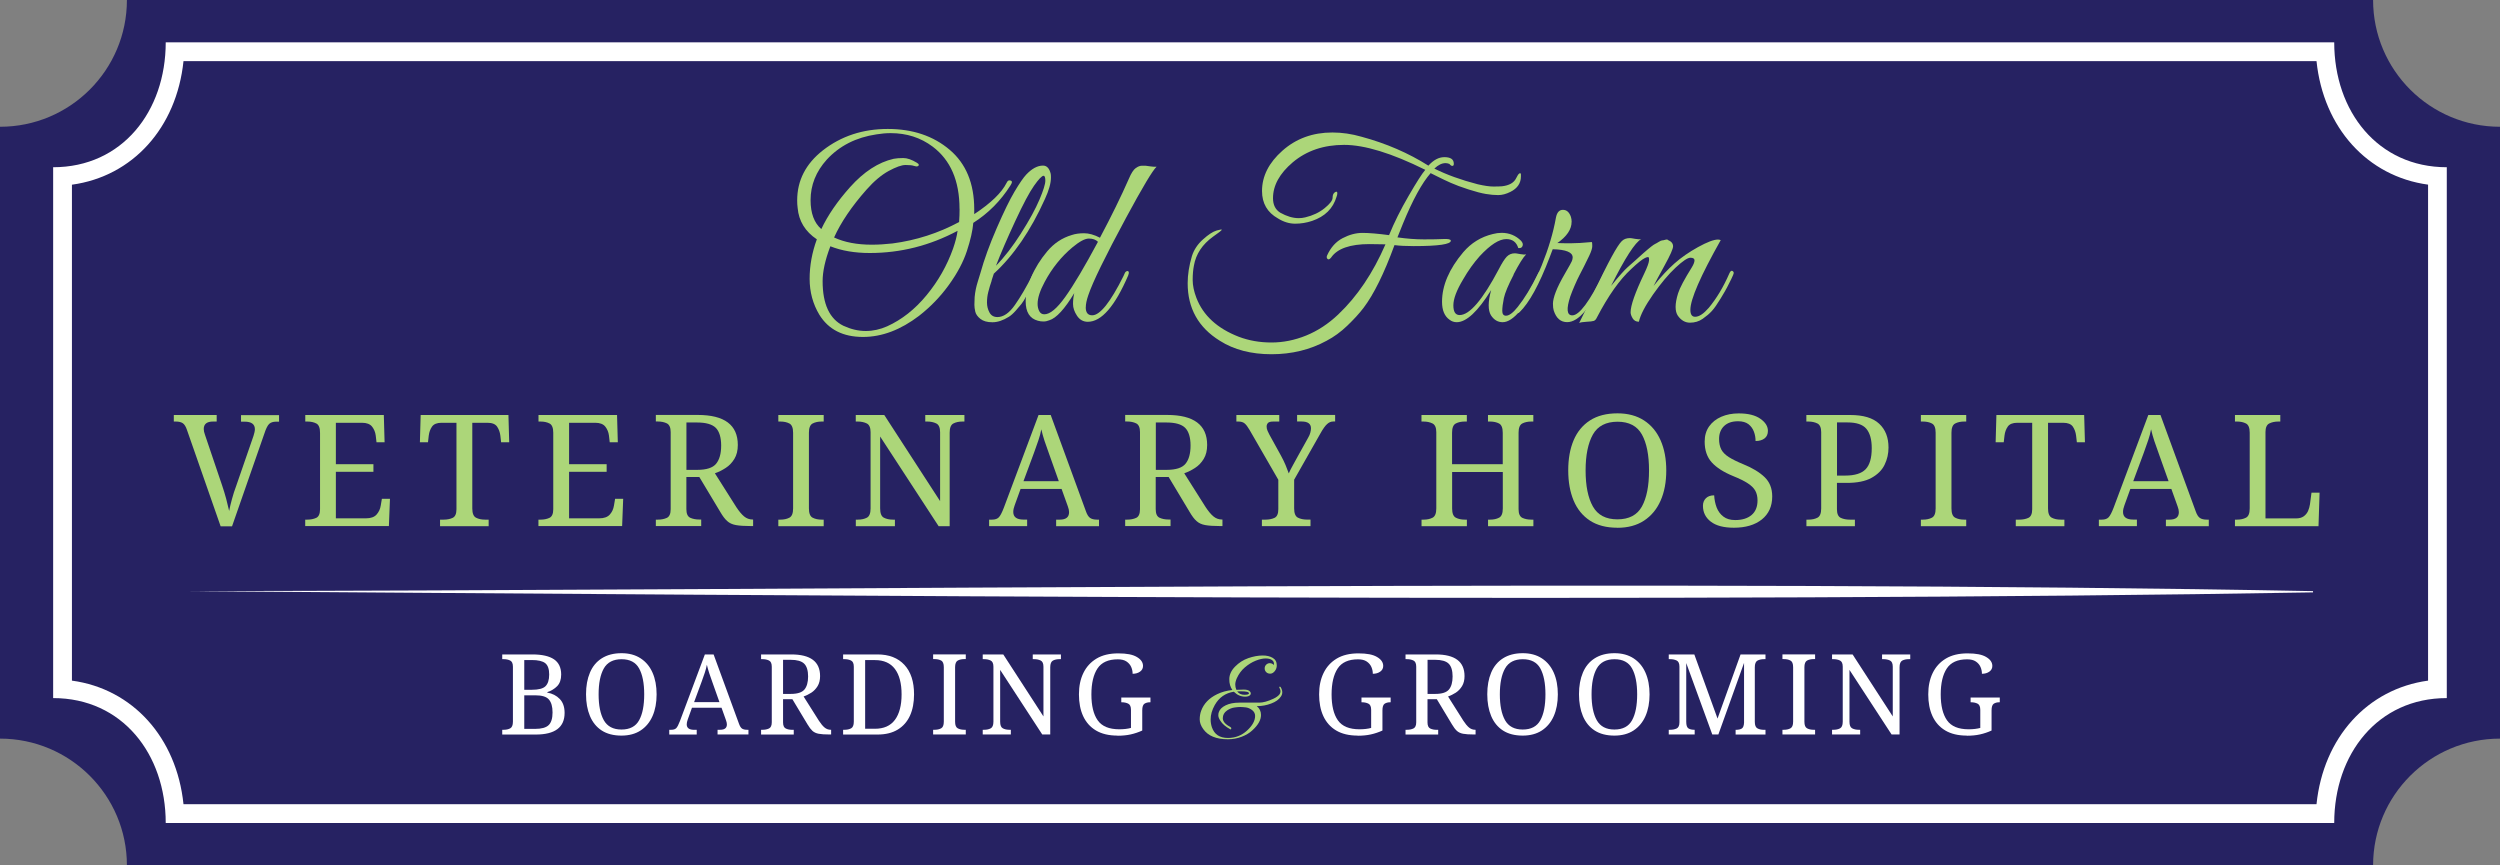 <svg width="208" height="72" viewBox="0 0 208 72" fill="none" xmlns="http://www.w3.org/2000/svg">
<rect x="0" y="0" width="208" height="72" fill="#808080" stroke="none"/>
<g clip-path="url(#clip0_4248_1185)">
<path d="M197.441 72H10.559C10.559 66.174 5.833 61.453 0 61.453V10.547C5.833 10.547 10.559 5.826 10.559 0H197.441C197.441 5.826 202.167 10.547 208 10.547V61.453C202.167 61.453 197.441 66.174 197.441 72Z" fill="#262262"/>
<path d="M76.471 26.272C74.933 27.445 73.381 28.034 71.803 28.034C70.142 28.034 68.934 27.421 68.172 26.189C67.632 25.291 67.361 24.294 67.361 23.195C67.361 22.096 67.563 21.001 67.961 19.912C66.993 19.264 66.457 18.39 66.364 17.301C66.334 17.095 66.325 16.888 66.325 16.677C66.325 15.018 67.037 13.629 68.462 12.51C69.985 11.323 71.784 10.729 73.857 10.729C75.931 10.729 77.651 11.308 79.012 12.461C80.373 13.615 81.056 15.264 81.056 17.404V17.816C82.441 16.903 83.341 16.034 83.753 15.205C83.822 15.053 83.911 14.989 84.024 15.009C84.132 15.028 84.191 15.072 84.191 15.141C84.191 15.21 84.151 15.308 84.068 15.431C83.252 16.717 82.22 17.752 80.977 18.542C80.923 19.19 80.746 19.971 80.446 20.883C80.147 21.796 79.645 22.739 78.943 23.71C78.235 24.687 77.415 25.536 76.471 26.272ZM79.832 17.379C79.832 15.043 79.085 13.315 77.592 12.196C76.594 11.45 75.434 11.077 74.103 11.077C73.715 11.077 73.322 11.112 72.919 11.18C71.228 11.431 69.853 12.128 68.791 13.276C67.892 14.272 67.44 15.396 67.44 16.653C67.44 17.742 67.74 18.547 68.334 19.058C68.875 17.909 69.671 16.751 70.722 15.573C71.872 14.287 73.081 13.502 74.353 13.212C74.56 13.173 74.825 13.149 75.154 13.149C75.484 13.149 75.857 13.281 76.285 13.541C76.383 13.595 76.432 13.654 76.442 13.708C76.447 13.762 76.417 13.806 76.348 13.831C76.28 13.86 76.177 13.85 76.039 13.801C75.901 13.752 75.67 13.728 75.341 13.728C75.012 13.728 74.55 13.895 73.941 14.223C73.332 14.557 72.717 15.072 72.093 15.779C70.86 17.173 69.961 18.503 69.396 19.759C70.265 20.162 71.312 20.358 72.531 20.358C73.071 20.358 73.646 20.324 74.255 20.255C76.235 19.995 78.078 19.396 79.798 18.474C79.827 18.101 79.837 17.733 79.837 17.374L79.832 17.379ZM79.67 19.205C77.361 20.437 74.924 21.05 72.364 21.05C71.12 21.05 70.025 20.864 69.086 20.491C68.659 21.61 68.442 22.577 68.442 23.391C68.442 25.301 69.017 26.537 70.167 27.102C70.791 27.391 71.41 27.539 72.024 27.539C72.639 27.539 73.238 27.406 73.818 27.146C75.037 26.591 76.127 25.733 77.095 24.555C78.063 23.382 78.796 22.086 79.297 20.677C79.488 20.123 79.616 19.632 79.67 19.205Z" fill="#ACD679"/>
<path d="M82.51 23.342C82.397 23.666 82.304 23.98 82.23 24.275C82.151 24.574 82.117 24.869 82.117 25.168C82.117 25.468 82.186 25.742 82.323 25.997C82.461 26.253 82.682 26.38 82.987 26.38C83.483 26.38 83.969 26.047 84.441 25.374C84.913 24.702 85.409 23.853 85.935 22.812C86.043 22.621 86.151 22.542 86.245 22.582C86.313 22.636 86.328 22.709 86.284 22.797C86.245 22.886 86.156 23.082 86.023 23.377C85.891 23.676 85.797 23.882 85.734 24C85.67 24.118 85.561 24.324 85.399 24.623C85.242 24.923 85.1 25.143 84.987 25.286C84.869 25.433 84.712 25.62 84.51 25.845C84.308 26.076 84.117 26.243 83.94 26.356C83.454 26.66 83.001 26.812 82.569 26.812C82.137 26.812 81.808 26.719 81.572 26.532C81.336 26.346 81.193 26.145 81.144 25.934C81.095 25.718 81.07 25.531 81.07 25.364C81.07 25.198 81.075 24.986 81.09 24.721C81.129 24.28 81.218 23.853 81.35 23.436C81.483 23.023 81.557 22.788 81.567 22.729C81.886 21.58 82.338 20.334 82.928 18.979C83.517 17.625 84.014 16.604 84.421 15.921C84.829 15.239 85.149 14.773 85.385 14.523C85.856 14.027 86.318 13.777 86.775 13.777C87.095 13.777 87.306 14.002 87.419 14.459C87.434 14.542 87.439 14.645 87.439 14.768C87.439 15.239 87.272 15.833 86.942 16.55C85.753 19.19 84.333 21.261 82.687 22.768C82.672 22.822 82.608 23.014 82.5 23.337L82.51 23.342ZM84.962 19.391C85.655 18.302 86.161 17.369 86.485 16.604C86.81 15.838 86.972 15.313 86.972 15.038C86.972 14.763 86.923 14.626 86.824 14.626C86.687 14.626 86.421 14.901 86.038 15.445C85.65 15.99 85.129 16.972 84.471 18.39C83.812 19.809 83.277 21.045 82.864 22.11C83.572 21.394 84.269 20.486 84.962 19.396V19.391Z" fill="#ACD679"/>
<path d="M90.333 25.57C90.333 26.012 90.515 26.233 90.873 26.233C91.522 26.233 92.387 25.148 93.468 22.979C93.507 22.896 93.546 22.812 93.581 22.729C93.615 22.645 93.669 22.591 93.748 22.562C93.822 22.532 93.876 22.552 93.905 22.616C93.934 22.68 93.92 22.778 93.866 22.915C92.76 25.487 91.64 26.773 90.505 26.773C90.131 26.773 89.832 26.606 89.611 26.277C89.389 25.944 89.276 25.62 89.276 25.291C89.276 24.962 89.311 24.668 89.379 24.388C88.579 25.713 87.886 26.469 87.306 26.645C87.139 26.714 86.977 26.748 86.82 26.748C86.662 26.748 86.505 26.729 86.353 26.685C85.675 26.503 85.336 25.968 85.336 25.07C85.336 24.461 85.493 23.789 85.802 23.048C86.112 22.307 86.554 21.6 87.119 20.923C87.684 20.245 88.372 19.789 89.173 19.553C89.463 19.455 89.807 19.406 90.2 19.406C90.593 19.406 91.035 19.529 91.517 19.779C92.456 18.012 93.261 16.373 93.925 14.866C94.116 14.41 94.308 14.115 94.495 13.983C94.681 13.85 94.853 13.787 95.016 13.787H95.305C95.34 13.787 95.472 13.806 95.698 13.841C95.924 13.875 96.101 13.885 96.229 13.87C95.91 14.159 95.065 15.568 93.699 18.101C91.954 21.335 90.903 23.49 90.544 24.569C90.406 24.972 90.338 25.301 90.338 25.566L90.333 25.57ZM91.35 20.118C91.168 19.936 90.918 19.848 90.593 19.848C90.269 19.848 89.817 20.088 89.232 20.574C88.303 21.35 87.537 22.302 86.928 23.436C86.525 24.182 86.328 24.795 86.328 25.281C86.328 25.502 86.372 25.703 86.461 25.88C86.549 26.056 86.692 26.15 86.888 26.15C87.36 26.15 87.94 25.669 88.633 24.697C89.326 23.73 90.23 22.204 91.35 20.118Z" fill="#ACD679"/>
<path d="M118.576 14.125C115.781 12.741 113.535 12.054 111.83 12.054C110.125 12.054 108.705 12.54 107.555 13.507C106.464 14.434 105.914 15.426 105.914 16.491C105.914 17.045 106.115 17.443 106.513 17.693C107.054 17.997 107.565 18.15 108.051 18.15C108.233 18.15 108.41 18.13 108.592 18.086C109.231 17.934 109.766 17.678 110.208 17.32C110.651 16.962 110.872 16.672 110.872 16.451C110.872 16.231 110.936 16.078 111.068 15.995C111.201 15.912 111.265 15.941 111.265 16.078C111.265 16.162 111.245 16.26 111.201 16.368C110.911 17.35 110.233 18.017 109.167 18.38C108.71 18.532 108.238 18.611 107.757 18.611C107.275 18.611 106.793 18.464 106.327 18.174C105.442 17.678 105 16.918 105 15.892C105 14.66 105.565 13.541 106.7 12.535C107.835 11.529 109.216 11.023 110.852 11.023C111.653 11.023 112.464 11.141 113.28 11.377C115.329 11.931 117.181 12.731 118.842 13.782C119.269 13.31 119.711 13.075 120.168 13.075C120.679 13.075 120.945 13.247 120.955 13.595C120.969 13.747 120.92 13.816 120.807 13.801C120.738 13.787 120.66 13.732 120.581 13.634C120.468 13.595 120.365 13.571 120.272 13.571C119.967 13.571 119.657 13.723 119.338 14.027C120.36 14.537 121.564 14.974 122.95 15.332C123.49 15.455 123.918 15.519 124.237 15.519C124.556 15.519 124.797 15.514 124.964 15.499C125.573 15.431 125.967 15.2 126.148 14.817C126.247 14.611 126.33 14.483 126.409 14.434C126.483 14.385 126.532 14.41 126.541 14.508V14.675C126.541 15.239 126.252 15.671 125.672 15.961C125.313 16.142 124.974 16.231 124.655 16.231C124.335 16.231 123.991 16.201 123.618 16.137C123.244 16.074 122.758 15.946 122.163 15.755C121.569 15.563 121.082 15.382 120.709 15.215C120.336 15.048 119.967 14.876 119.608 14.694L119.029 14.405C118.311 15.22 117.54 16.623 116.724 18.611C116.459 19.274 116.311 19.656 116.267 19.75C117.068 19.863 117.81 19.917 118.488 19.917C119.166 19.917 119.702 19.907 120.095 19.887C120.488 19.867 120.694 19.912 120.709 20.02C120.724 20.324 119.692 20.476 117.618 20.476C116.955 20.476 116.419 20.447 116.021 20.393C115.161 22.744 114.306 24.481 113.447 25.615C113.088 26.086 112.636 26.577 112.095 27.097C111.555 27.617 110.98 28.034 110.371 28.353C109 29.099 107.472 29.472 105.786 29.472C104.101 29.472 102.666 29.099 101.492 28.353C99.708 27.249 98.814 25.654 98.814 23.563C98.814 22.856 98.932 22.105 99.168 21.305C99.335 20.78 99.639 20.319 100.091 19.917C100.538 19.514 100.917 19.269 101.221 19.18C101.526 19.092 101.669 19.072 101.649 19.126C101.629 19.18 101.388 19.367 100.932 19.686C100.032 20.334 99.502 21.139 99.335 22.091C99.266 22.434 99.231 22.837 99.231 23.293C99.231 23.75 99.335 24.245 99.541 24.785C100.106 26.253 101.285 27.328 103.069 28.02C103.914 28.339 104.818 28.496 105.786 28.496C106.754 28.496 107.717 28.304 108.671 27.917C109.624 27.529 110.508 26.95 111.329 26.174C112.921 24.668 114.233 22.719 115.27 20.329L113.943 20.309C112.326 20.309 111.26 20.682 110.749 21.428C110.626 21.58 110.523 21.62 110.449 21.541C110.371 21.468 110.361 21.364 110.42 21.242C110.724 20.579 111.152 20.103 111.707 19.814C112.262 19.524 112.813 19.377 113.358 19.377C113.904 19.377 114.641 19.441 115.569 19.563C115.997 18.513 116.542 17.423 117.201 16.29C117.859 15.156 118.316 14.439 118.581 14.135L118.576 14.125Z" fill="#ACD679"/>
<path d="M125.942 22.842C125.485 23.72 125.21 24.378 125.121 24.81C125.033 25.242 124.989 25.6 124.989 25.865C124.989 26.13 125.092 26.267 125.298 26.267C125.559 26.267 125.888 26.027 126.271 25.541C126.836 24.834 127.396 23.916 127.952 22.783C128.006 22.66 128.07 22.591 128.138 22.577C128.246 22.537 128.305 22.577 128.305 22.699C128.305 22.768 128.286 22.852 128.242 22.95C126.969 25.521 125.898 26.807 125.023 26.807C124.62 26.807 124.296 26.616 124.045 26.228C123.922 26.022 123.859 25.747 123.859 25.399C123.859 25.05 123.927 24.633 124.065 24.133C122.959 25.914 122.001 26.807 121.2 26.807C120.979 26.807 120.778 26.739 120.601 26.601C120.188 26.312 119.977 25.816 119.977 25.109C119.977 23.755 120.566 22.38 121.741 20.986C122.404 20.211 123.22 19.71 124.188 19.475C124.448 19.406 124.699 19.372 124.935 19.372C125.569 19.372 126.109 19.593 126.551 20.034C126.689 20.186 126.733 20.334 126.674 20.471C126.62 20.609 126.502 20.663 126.32 20.638C126.168 20.142 125.834 19.892 125.323 19.892C124.728 19.892 123.996 20.363 123.122 21.301C122.625 21.855 122.158 22.503 121.731 23.249C121.19 24.147 120.92 24.864 120.92 25.404C120.92 25.944 121.092 26.213 121.441 26.213C122.271 26.213 123.357 24.942 124.699 22.4C124.959 21.89 125.185 21.541 125.362 21.355C125.544 21.168 125.77 21.075 126.045 21.075C126.099 21.075 126.242 21.095 126.473 21.139C126.704 21.183 126.871 21.188 126.979 21.158C126.728 21.409 126.379 21.968 125.922 22.847L125.942 22.842Z" fill="#ACD679"/>
<path d="M130.757 18.459C130.757 19.082 130.364 19.666 129.573 20.221C129.848 20.236 130.222 20.241 130.684 20.241C131.146 20.241 131.73 20.206 132.438 20.137C132.467 20.177 132.477 20.29 132.477 20.471C132.477 20.653 132.394 20.918 132.227 21.271C132.06 21.625 131.912 21.929 131.779 22.184C131.647 22.439 131.524 22.68 131.406 22.91C131.288 23.141 131.155 23.416 131.013 23.75C130.865 24.083 130.748 24.388 130.649 24.663C130.305 25.713 130.359 26.238 130.816 26.238C131.396 26.238 132.256 25.085 133.391 22.778C133.489 22.596 133.568 22.528 133.632 22.572C133.696 22.611 133.725 22.665 133.725 22.729C133.725 22.793 133.637 23.004 133.455 23.372C133.273 23.74 133.082 24.113 132.875 24.501C132.669 24.888 132.344 25.335 131.902 25.85C131.377 26.488 130.87 26.802 130.389 26.802C129.848 26.802 129.475 26.479 129.269 25.831C129.229 25.708 129.205 25.521 129.205 25.271C129.205 25.021 129.283 24.692 129.445 24.275C129.603 23.863 129.858 23.357 130.202 22.763C130.546 22.169 130.743 21.821 130.782 21.718C130.821 21.615 130.846 21.512 130.846 21.418C130.846 20.991 130.291 20.761 129.185 20.736L128.934 21.399C128.065 23.681 127.224 25.207 126.424 25.978C126.286 26.101 126.217 26.061 126.217 25.855C126.217 25.816 126.232 25.767 126.256 25.708C127.033 24.687 127.701 23.475 128.271 22.081C128.836 20.687 129.234 19.357 129.455 18.101C129.539 17.674 129.73 17.458 130.035 17.458C130.34 17.458 130.561 17.649 130.698 18.037C130.738 18.16 130.762 18.307 130.762 18.474L130.757 18.459Z" fill="#ACD679"/>
<path d="M143.169 19.971C141.479 22.969 140.639 24.903 140.639 25.777C140.639 26.164 140.771 26.356 141.032 26.356C141.366 26.356 141.744 26.105 142.172 25.61C142.82 24.825 143.39 23.877 143.872 22.768C143.955 22.577 144.039 22.498 144.123 22.537C144.206 22.577 144.245 22.636 144.245 22.704C144.245 22.773 144.177 22.945 144.039 23.224C143.901 23.504 143.788 23.72 143.705 23.887C143.621 24.054 143.44 24.373 143.155 24.839C142.87 25.31 142.629 25.654 142.427 25.875C142.226 26.096 141.97 26.312 141.661 26.528C141.351 26.744 140.997 26.847 140.604 26.847C140.211 26.847 139.872 26.655 139.597 26.267C139.474 26.086 139.41 25.84 139.41 25.531C139.41 25.222 139.479 24.844 139.617 24.402C139.754 23.961 140.138 23.239 140.757 22.248C140.909 21.998 140.983 21.801 140.983 21.659C140.983 21.517 140.87 21.443 140.639 21.443C140.408 21.443 140 21.718 139.405 22.272C138.811 22.827 138.187 23.573 137.528 24.51C136.87 25.453 136.482 26.204 136.354 26.768C136.118 26.768 135.946 26.67 135.833 26.479C135.72 26.287 135.666 26.12 135.666 25.983C135.666 25.418 136.044 24.339 136.806 22.748C137.057 22.223 137.184 21.865 137.199 21.678C137.214 21.492 137.189 21.394 137.125 21.389C137.062 21.384 136.978 21.409 136.865 21.463C136.614 21.585 136.236 21.89 135.725 22.375C134.757 23.259 133.804 24.609 132.86 26.42C132.792 26.572 132.703 26.665 132.6 26.699C132.497 26.734 132.29 26.758 131.986 26.773C131.681 26.788 131.48 26.822 131.386 26.876C131.637 26.39 132.069 25.487 132.693 24.162C133.814 21.787 134.561 20.417 134.934 20.059C135.101 19.892 135.327 19.809 135.617 19.809C135.671 19.809 135.814 19.828 136.044 19.872C136.271 19.912 136.442 19.922 136.551 19.892C136.04 20.167 135.199 21.468 134.04 23.789C134.688 22.989 135.155 22.464 135.44 22.213C135.725 21.963 135.936 21.777 136.074 21.654C136.212 21.531 136.32 21.433 136.393 21.364C136.467 21.296 136.58 21.198 136.727 21.065C136.875 20.933 136.983 20.839 137.062 20.776C137.135 20.712 137.243 20.628 137.381 20.515C137.519 20.407 137.627 20.334 137.7 20.299C137.774 20.265 137.882 20.206 138.01 20.123C138.143 20.039 138.241 20 138.3 20C138.359 20 138.447 19.98 138.56 19.946C138.673 19.912 138.747 19.922 138.786 19.976C139.061 20.088 139.199 20.26 139.199 20.496C139.199 20.702 138.963 21.237 138.491 22.091C138.02 22.95 137.715 23.514 137.578 23.789C138.187 23.028 138.767 22.405 139.322 21.914C139.877 21.423 140.531 20.972 141.282 20.555C142.034 20.142 142.585 19.931 142.933 19.931C143.017 19.931 143.086 19.946 143.14 19.971H143.169Z" fill="#ACD679"/>
<path d="M18.353 43.779L15.552 35.76C15.463 35.495 15.35 35.313 15.213 35.215C15.075 35.121 14.879 35.072 14.628 35.072H14.461V34.528H18.028V35.072H17.729C17.208 35.072 16.952 35.279 16.952 35.696C16.952 35.764 16.962 35.838 16.977 35.917C16.996 35.995 17.021 36.079 17.055 36.177L18.48 40.388C18.608 40.766 18.721 41.139 18.819 41.502C18.913 41.865 18.996 42.204 19.065 42.513C19.124 42.204 19.203 41.87 19.301 41.517C19.394 41.163 19.517 40.785 19.665 40.388L21.09 36.27C21.124 36.167 21.153 36.064 21.173 35.966C21.193 35.867 21.207 35.784 21.207 35.715C21.207 35.293 20.922 35.082 20.352 35.082H20.053V34.538H23.217V35.082H22.971C22.721 35.082 22.529 35.146 22.396 35.269C22.264 35.392 22.126 35.666 21.989 36.093L19.306 43.789H18.358L18.353 43.779Z" fill="#ACD679"/>
<path d="M25.394 43.779V43.234H25.561C25.846 43.234 26.096 43.185 26.308 43.087C26.519 42.989 26.627 42.748 26.627 42.366V36.005C26.627 35.598 26.524 35.342 26.318 35.234C26.111 35.126 25.861 35.072 25.566 35.072H25.399V34.528H31.934L31.998 36.795H31.325L31.261 36.24C31.226 35.956 31.123 35.706 30.956 35.495C30.789 35.283 30.509 35.175 30.121 35.175H27.944V38.621H31.069V39.254H27.944V43.126H30.445C30.853 43.126 31.148 43.018 31.334 42.807C31.521 42.596 31.634 42.346 31.678 42.061L31.772 41.502H32.445L32.356 43.769H25.404L25.394 43.779Z" fill="#ACD679"/>
<path d="M36.612 43.779V43.234H36.911C37.196 43.234 37.447 43.185 37.658 43.087C37.87 42.989 37.978 42.748 37.978 42.366V35.175H36.735C36.356 35.175 36.091 35.283 35.944 35.495C35.796 35.706 35.708 35.956 35.673 36.24L35.609 36.795H34.936L35 34.528H42.302L42.366 36.795H41.692L41.629 36.24C41.594 35.956 41.501 35.706 41.358 35.495C41.211 35.283 40.946 35.175 40.553 35.175H39.295V42.302C39.295 42.709 39.398 42.965 39.604 43.072C39.81 43.18 40.061 43.234 40.356 43.234H40.656V43.779H36.621H36.612Z" fill="#ACD679"/>
<path d="M44.798 43.779V43.234H44.965C45.25 43.234 45.501 43.185 45.712 43.087C45.923 42.989 46.031 42.748 46.031 42.366V36.005C46.031 35.598 45.928 35.342 45.722 35.234C45.515 35.126 45.265 35.072 44.97 35.072H44.803V34.528H51.338L51.402 36.795H50.729L50.665 36.24C50.63 35.956 50.527 35.706 50.36 35.495C50.193 35.283 49.913 35.175 49.525 35.175H47.348V38.621H50.473V39.254H47.348V43.126H49.849C50.257 43.126 50.552 43.018 50.739 42.807C50.925 42.596 51.038 42.346 51.082 42.061L51.176 41.502H51.849L51.761 43.769H44.808L44.798 43.779Z" fill="#ACD679"/>
<path d="M54.566 43.779V43.234H54.733C55.018 43.234 55.269 43.185 55.48 43.087C55.691 42.989 55.8 42.748 55.8 42.366V35.951C55.8 35.573 55.691 35.328 55.48 35.224C55.269 35.121 55.018 35.068 54.733 35.068H54.566V34.523H58.055C60.276 34.523 61.386 35.357 61.386 37.021C61.386 37.477 61.293 37.865 61.101 38.179C60.91 38.493 60.669 38.748 60.374 38.935C60.079 39.126 59.78 39.274 59.48 39.377L61.259 42.189C61.485 42.532 61.701 42.793 61.907 42.964C62.114 43.136 62.354 43.224 62.62 43.224H62.659V43.769H62.477C61.942 43.769 61.524 43.74 61.224 43.686C60.924 43.632 60.684 43.519 60.497 43.347C60.31 43.18 60.123 42.93 59.932 42.601L58.183 39.686H57.106V42.356C57.106 42.739 57.21 42.974 57.426 43.077C57.637 43.175 57.888 43.224 58.173 43.224H58.34V43.769H54.566V43.779ZM57.106 39.092H58.016C58.777 39.092 59.298 38.925 59.578 38.587C59.858 38.248 60.001 37.742 60.001 37.07C60.001 36.398 59.848 35.887 59.549 35.593C59.249 35.298 58.728 35.151 57.991 35.151H57.111V39.087L57.106 39.092Z" fill="#ACD679"/>
<path d="M64.757 43.779V43.234H64.924C65.219 43.234 65.47 43.18 65.676 43.072C65.882 42.965 65.986 42.709 65.986 42.302V36.005C65.986 35.598 65.882 35.342 65.676 35.234C65.47 35.126 65.219 35.072 64.924 35.072H64.757V34.528H68.531V35.072H68.364C68.069 35.072 67.818 35.126 67.612 35.234C67.406 35.342 67.302 35.598 67.302 36.005V42.302C67.302 42.709 67.406 42.965 67.612 43.072C67.818 43.18 68.069 43.234 68.364 43.234H68.531V43.779H64.757Z" fill="#ACD679"/>
<path d="M71.204 43.779V43.234H71.371C71.666 43.234 71.916 43.18 72.123 43.072C72.329 42.965 72.432 42.709 72.432 42.302V35.956C72.432 35.578 72.324 35.333 72.113 35.23C71.902 35.126 71.651 35.072 71.366 35.072H71.199V34.528H73.572L78.216 41.693V35.956C78.216 35.578 78.108 35.333 77.896 35.23C77.685 35.126 77.434 35.072 77.149 35.072H76.982V34.528H80.24V35.072H80.073C79.778 35.072 79.528 35.126 79.321 35.234C79.115 35.342 79.012 35.598 79.012 36.005V43.779H78.093L73.228 36.319V42.302C73.228 42.709 73.332 42.965 73.538 43.072C73.744 43.18 73.995 43.234 74.29 43.234H74.457V43.779H71.199H71.204Z" fill="#ACD679"/>
<path d="M82.294 43.779V43.234H82.54C82.79 43.234 82.977 43.171 83.105 43.038C83.228 42.91 83.37 42.636 83.527 42.223L86.407 34.528H87.419L90.352 42.547C90.446 42.817 90.564 42.999 90.696 43.092C90.829 43.185 91.021 43.234 91.271 43.234H91.438V43.779H87.871V43.234H88.171C88.692 43.234 88.947 43.028 88.947 42.611C88.947 42.542 88.937 42.469 88.922 42.39C88.903 42.312 88.878 42.228 88.844 42.13L88.323 40.677H84.913L84.422 42.037C84.343 42.243 84.304 42.429 84.304 42.596C84.304 43.018 84.589 43.23 85.159 43.23H85.458V43.774H82.294V43.779ZM85.159 40.034H88.092L87.286 37.767C87.149 37.389 87.021 37.031 86.908 36.692C86.795 36.353 86.706 36.029 86.638 35.72C86.579 36.029 86.5 36.329 86.402 36.614C86.303 36.898 86.186 37.242 86.038 37.649L85.154 40.034H85.159Z" fill="#ACD679"/>
<path d="M93.615 43.779V43.234H93.782C94.067 43.234 94.318 43.185 94.529 43.087C94.74 42.989 94.848 42.748 94.848 42.366V35.951C94.848 35.573 94.74 35.328 94.529 35.224C94.318 35.121 94.067 35.068 93.782 35.068H93.615V34.523H97.104C99.325 34.523 100.435 35.357 100.435 37.021C100.435 37.477 100.342 37.865 100.15 38.179C99.959 38.493 99.718 38.748 99.423 38.935C99.128 39.126 98.828 39.274 98.529 39.377L100.307 42.189C100.533 42.532 100.75 42.793 100.956 42.964C101.162 43.136 101.403 43.224 101.668 43.224H101.708V43.769H101.526C100.99 43.769 100.573 43.74 100.273 43.686C99.973 43.632 99.733 43.519 99.546 43.347C99.359 43.18 99.172 42.93 98.981 42.601L97.231 39.686H96.155V42.356C96.155 42.739 96.258 42.974 96.475 43.077C96.686 43.175 96.937 43.224 97.222 43.224H97.389V43.769H93.615V43.779ZM96.16 39.092H97.069C97.831 39.092 98.352 38.925 98.632 38.587C98.912 38.248 99.054 37.742 99.054 37.07C99.054 36.398 98.902 35.887 98.602 35.593C98.303 35.298 97.782 35.151 97.045 35.151H96.165V39.087L96.16 39.092Z" fill="#ACD679"/>
<path d="M104.99 43.779V43.234H105.29C105.575 43.234 105.825 43.185 106.037 43.087C106.248 42.989 106.356 42.748 106.356 42.366V39.917L103.958 35.76C103.811 35.509 103.678 35.333 103.555 35.23C103.432 35.126 103.261 35.072 103.034 35.072H102.867V34.528H106.435V35.072H105.953C105.717 35.072 105.565 35.112 105.491 35.195C105.418 35.279 105.383 35.377 105.383 35.485C105.383 35.607 105.408 35.725 105.462 35.848C105.516 35.971 105.565 36.078 105.619 36.172L106.577 37.909C106.725 38.179 106.852 38.439 106.961 38.699C107.069 38.959 107.157 39.185 107.226 39.386C107.304 39.205 107.417 38.979 107.565 38.714C107.712 38.449 107.86 38.179 108.007 37.909L108.838 36.417C108.926 36.27 108.985 36.133 109.019 35.995C109.054 35.863 109.073 35.745 109.073 35.637C109.073 35.259 108.813 35.068 108.297 35.068H107.919V34.523H111.083V35.068H110.926C110.744 35.068 110.572 35.136 110.415 35.283C110.253 35.426 110.066 35.691 109.85 36.078L107.673 39.912V42.297C107.673 42.704 107.776 42.959 107.983 43.068C108.189 43.175 108.44 43.23 108.734 43.23H109.034V43.774H105L104.99 43.779Z" fill="#ACD679"/>
<path d="M118.272 43.779V43.234H118.439C118.734 43.234 118.984 43.18 119.191 43.072C119.397 42.965 119.5 42.709 119.5 42.302V35.956C119.5 35.578 119.392 35.333 119.181 35.23C118.969 35.126 118.719 35.072 118.434 35.072H118.267V34.528H122.041V35.072H121.873C121.579 35.072 121.328 35.126 121.122 35.234C120.915 35.342 120.812 35.598 120.812 36.005V38.621H125.028V36.005C125.028 35.598 124.925 35.342 124.718 35.234C124.512 35.126 124.262 35.072 123.967 35.072H123.8V34.528H127.573V35.072H127.406C127.111 35.072 126.861 35.126 126.654 35.234C126.448 35.342 126.345 35.598 126.345 36.005V42.366C126.345 42.748 126.453 42.984 126.664 43.087C126.876 43.185 127.126 43.234 127.411 43.234H127.578V43.779H123.805V43.234H123.972C124.266 43.234 124.517 43.18 124.723 43.072C124.93 42.965 125.033 42.709 125.033 42.302V39.269H120.817V42.302C120.817 42.709 120.92 42.965 121.127 43.072C121.333 43.18 121.584 43.234 121.878 43.234H122.045V43.779H118.272Z" fill="#ACD679"/>
<path d="M134.565 43.907C133.647 43.907 132.89 43.71 132.281 43.313C131.676 42.915 131.224 42.361 130.924 41.644C130.625 40.928 130.477 40.088 130.477 39.131C130.477 38.174 130.625 37.34 130.924 36.633C131.224 35.926 131.676 35.372 132.286 34.979C132.895 34.587 133.656 34.39 134.575 34.39C135.44 34.39 136.177 34.587 136.782 34.979C137.386 35.372 137.848 35.926 138.162 36.638C138.477 37.35 138.634 38.189 138.634 39.146C138.634 40.103 138.477 40.942 138.162 41.654C137.848 42.366 137.386 42.92 136.782 43.318C136.177 43.715 135.435 43.912 134.565 43.912V43.907ZM134.565 43.21C135.533 43.21 136.216 42.852 136.61 42.135C137.003 41.418 137.199 40.422 137.199 39.141C137.199 37.86 137.003 36.869 136.61 36.157C136.216 35.445 135.538 35.087 134.58 35.087C133.622 35.087 132.924 35.445 132.526 36.157C132.128 36.869 131.922 37.865 131.922 39.141C131.922 40.417 132.123 41.418 132.526 42.135C132.929 42.852 133.607 43.21 134.57 43.21H134.565Z" fill="#ACD679"/>
<path d="M144.265 43.907C143.42 43.907 142.776 43.74 142.339 43.401C141.901 43.063 141.685 42.626 141.685 42.081C141.685 41.821 141.769 41.615 141.931 41.453C142.093 41.291 142.324 41.212 142.619 41.212C142.639 41.575 142.707 41.909 142.825 42.223C142.948 42.532 143.13 42.788 143.385 42.979C143.636 43.175 143.965 43.269 144.373 43.269C144.953 43.269 145.405 43.126 145.734 42.847C146.063 42.567 146.226 42.16 146.226 41.634C146.226 41.315 146.162 41.045 146.039 40.825C145.916 40.604 145.705 40.398 145.415 40.211C145.125 40.02 144.727 39.823 144.216 39.617C143.41 39.288 142.811 38.906 142.417 38.469C142.024 38.032 141.828 37.458 141.828 36.741C141.828 36.25 141.951 35.828 142.196 35.48C142.442 35.131 142.781 34.861 143.209 34.675C143.636 34.488 144.122 34.395 144.668 34.395C145.439 34.395 146.034 34.542 146.456 34.837C146.879 35.131 147.09 35.465 147.09 35.848C147.09 36.123 146.997 36.334 146.81 36.476C146.624 36.618 146.378 36.692 146.063 36.692C146.063 36.422 146.019 36.167 145.926 35.917C145.832 35.666 145.685 35.46 145.474 35.293C145.262 35.131 144.973 35.048 144.609 35.048C144.108 35.048 143.72 35.18 143.439 35.45C143.164 35.72 143.027 36.078 143.027 36.525C143.027 36.869 143.091 37.163 143.213 37.399C143.336 37.634 143.548 37.845 143.842 38.032C144.137 38.218 144.535 38.415 145.036 38.621C145.798 38.93 146.388 39.288 146.815 39.696C147.238 40.103 147.449 40.638 147.449 41.301C147.449 42.12 147.159 42.758 146.584 43.22C146.009 43.676 145.233 43.907 144.255 43.907H144.265Z" fill="#ACD679"/>
<path d="M150.294 43.779V43.234H150.461C150.756 43.234 151.007 43.18 151.213 43.072C151.419 42.965 151.523 42.709 151.523 42.302V35.956C151.523 35.578 151.414 35.333 151.203 35.23C150.992 35.126 150.741 35.072 150.456 35.072H150.289V34.528H153.935C155.026 34.528 155.827 34.768 156.348 35.254C156.869 35.74 157.124 36.398 157.124 37.237C157.124 37.747 157.016 38.223 156.795 38.675C156.574 39.126 156.21 39.485 155.699 39.764C155.188 40.044 154.505 40.177 153.65 40.177H152.834V42.366C152.834 42.748 152.938 42.984 153.154 43.087C153.365 43.185 153.616 43.234 153.901 43.234H154.328V43.779H150.294ZM152.839 39.568H153.527C154.313 39.568 154.879 39.392 155.218 39.043C155.557 38.694 155.729 38.111 155.729 37.286C155.729 36.56 155.576 36.025 155.277 35.671C154.977 35.318 154.456 35.146 153.719 35.146H152.839V39.563V39.568Z" fill="#ACD679"/>
<path d="M159.817 43.779V43.234H159.984C160.279 43.234 160.529 43.18 160.736 43.072C160.942 42.965 161.045 42.709 161.045 42.302V36.005C161.045 35.598 160.942 35.342 160.736 35.234C160.529 35.126 160.279 35.072 159.984 35.072H159.817V34.528H163.59V35.072H163.423C163.129 35.072 162.878 35.126 162.672 35.234C162.465 35.342 162.362 35.598 162.362 36.005V42.302C162.362 42.709 162.465 42.965 162.672 43.072C162.878 43.18 163.129 43.234 163.423 43.234H163.59V43.779H159.817Z" fill="#ACD679"/>
<path d="M167.713 43.779V43.234H168.013C168.298 43.234 168.548 43.185 168.76 43.087C168.971 42.989 169.079 42.748 169.079 42.366V35.175H167.836C167.458 35.175 167.192 35.283 167.045 35.495C166.897 35.706 166.809 35.956 166.775 36.24L166.711 36.795H166.037L166.101 34.528H173.403L173.467 36.795H172.794L172.73 36.24C172.695 35.956 172.602 35.706 172.46 35.495C172.312 35.283 172.047 35.175 171.654 35.175H170.396V42.302C170.396 42.709 170.499 42.965 170.705 43.072C170.912 43.18 171.162 43.234 171.457 43.234H171.757V43.779H167.723H167.713Z" fill="#ACD679"/>
<path d="M174.626 43.779V43.234H174.872C175.123 43.234 175.309 43.171 175.437 43.038C175.56 42.91 175.703 42.636 175.86 42.223L178.739 34.528H179.751L182.685 42.547C182.778 42.817 182.896 42.999 183.029 43.092C183.161 43.185 183.353 43.234 183.604 43.234H183.771V43.779H180.203V43.234H180.503C181.024 43.234 181.28 43.028 181.28 42.611C181.28 42.542 181.27 42.469 181.255 42.39C181.235 42.312 181.211 42.228 181.176 42.13L180.656 40.677H177.245L176.754 42.037C176.675 42.243 176.636 42.429 176.636 42.596C176.636 43.018 176.921 43.23 177.491 43.23H177.791V43.774H174.626V43.779ZM177.491 40.034H180.425L179.619 37.767C179.481 37.389 179.353 37.031 179.24 36.692C179.127 36.353 179.039 36.029 178.97 35.72C178.911 36.029 178.833 36.329 178.734 36.614C178.636 36.898 178.518 37.242 178.371 37.649L177.486 40.034H177.491Z" fill="#ACD679"/>
<path d="M185.948 43.779V43.234H186.115C186.409 43.234 186.66 43.18 186.866 43.072C187.073 42.965 187.176 42.709 187.176 42.302V36.005C187.176 35.598 187.073 35.342 186.866 35.234C186.66 35.126 186.409 35.072 186.115 35.072H185.948V34.528H189.721V35.072H189.554C189.269 35.072 189.019 35.126 188.807 35.23C188.596 35.333 188.488 35.573 188.488 35.956V43.131H191.043C191.303 43.131 191.51 43.072 191.672 42.955C191.834 42.837 191.952 42.69 192.031 42.513C192.109 42.336 192.158 42.15 192.188 41.963L192.316 40.992H192.989L192.9 43.779H185.948Z" fill="#ACD679"/>
<path d="M41.786 61.109V60.717H41.909C42.12 60.717 42.302 60.677 42.449 60.599C42.596 60.52 42.675 60.334 42.675 60.044V55.475C42.675 55.2 42.596 55.028 42.444 54.955C42.292 54.881 42.115 54.842 41.909 54.842H41.786V54.449H44.287C45.098 54.449 45.697 54.587 46.095 54.856C46.488 55.126 46.69 55.548 46.69 56.118C46.69 56.535 46.581 56.854 46.36 57.085C46.139 57.31 45.864 57.477 45.535 57.585V57.625C45.958 57.698 46.301 57.875 46.572 58.155C46.842 58.434 46.975 58.822 46.975 59.313C46.975 60.515 46.174 61.114 44.577 61.114H41.796L41.786 61.109ZM43.619 57.389H44.262C44.808 57.389 45.186 57.291 45.388 57.09C45.589 56.888 45.692 56.569 45.692 56.118C45.692 55.666 45.584 55.352 45.363 55.175C45.147 55.004 44.773 54.915 44.243 54.915H43.619V57.389ZM43.619 60.643H44.523C45.053 60.643 45.427 60.54 45.643 60.334C45.859 60.128 45.972 59.779 45.972 59.279C45.972 58.778 45.869 58.434 45.668 58.199C45.466 57.963 45.088 57.85 44.542 57.85H43.619V60.638V60.643Z" fill="white"/>
<path d="M51.706 61.202C51.048 61.202 50.498 61.06 50.06 60.776C49.623 60.491 49.299 60.088 49.083 59.573C48.866 59.058 48.758 58.454 48.758 57.762C48.758 57.07 48.866 56.471 49.083 55.961C49.299 55.45 49.623 55.053 50.065 54.773C50.508 54.493 51.053 54.346 51.711 54.346C52.335 54.346 52.861 54.488 53.298 54.773C53.736 55.058 54.065 55.455 54.291 55.966C54.517 56.476 54.63 57.08 54.63 57.772C54.63 58.464 54.517 59.063 54.291 59.578C54.065 60.093 53.731 60.491 53.298 60.776C52.866 61.06 52.331 61.202 51.702 61.202H51.706ZM51.706 60.697C52.404 60.697 52.896 60.437 53.176 59.922C53.461 59.406 53.598 58.69 53.598 57.767C53.598 56.844 53.456 56.128 53.176 55.617C52.891 55.102 52.404 54.847 51.716 54.847C51.028 54.847 50.527 55.102 50.237 55.617C49.947 56.133 49.805 56.849 49.805 57.767C49.805 58.685 49.947 59.406 50.237 59.922C50.527 60.437 51.019 60.697 51.706 60.697Z" fill="white"/>
<path d="M55.682 61.109V60.717H55.858C56.04 60.717 56.173 60.672 56.266 60.579C56.355 60.486 56.458 60.29 56.571 59.99L58.645 54.449H59.372L61.485 60.221C61.553 60.412 61.637 60.545 61.73 60.614C61.829 60.682 61.966 60.717 62.148 60.717H62.271V61.109H59.701V60.717H59.917C60.291 60.717 60.477 60.569 60.477 60.27C60.477 60.221 60.472 60.167 60.458 60.113C60.443 60.059 60.428 59.995 60.404 59.926L60.03 58.881H57.573L57.22 59.863C57.166 60.01 57.136 60.147 57.136 60.265C57.136 60.569 57.343 60.721 57.75 60.721H57.967V61.114H55.687L55.682 61.109ZM57.745 58.415H59.858L59.278 56.78C59.18 56.505 59.087 56.25 59.008 56.005C58.93 55.764 58.861 55.529 58.812 55.308C58.767 55.534 58.713 55.745 58.645 55.951C58.576 56.157 58.487 56.403 58.384 56.697L57.75 58.415H57.745Z" fill="white"/>
<path d="M63.322 61.109V60.717H63.445C63.651 60.717 63.828 60.682 63.981 60.609C64.133 60.535 64.212 60.363 64.212 60.093V55.475C64.212 55.2 64.133 55.028 63.981 54.955C63.828 54.881 63.651 54.842 63.445 54.842H63.322V54.449H65.833C67.435 54.449 68.231 55.048 68.231 56.25C68.231 56.579 68.162 56.859 68.025 57.085C67.887 57.31 67.715 57.492 67.504 57.63C67.293 57.767 67.076 57.87 66.86 57.949L68.138 59.971C68.3 60.221 68.457 60.407 68.604 60.53C68.752 60.653 68.924 60.717 69.12 60.717H69.15V61.109H69.017C68.629 61.109 68.329 61.09 68.118 61.05C67.902 61.011 67.73 60.928 67.597 60.81C67.465 60.687 67.327 60.51 67.189 60.275L65.927 58.174H65.15V60.098C65.15 60.373 65.229 60.545 65.381 60.614C65.533 60.687 65.71 60.721 65.917 60.721H66.04V61.114H63.322V61.109ZM65.15 57.733H65.804C66.349 57.733 66.727 57.61 66.929 57.369C67.13 57.129 67.234 56.761 67.234 56.28C67.234 55.799 67.125 55.426 66.904 55.215C66.688 55.004 66.315 54.896 65.784 54.896H65.15V57.733Z" fill="white"/>
<path d="M70.147 61.109V60.717H70.27C70.481 60.717 70.663 60.677 70.811 60.599C70.958 60.52 71.037 60.334 71.037 60.044V55.475C71.037 55.2 70.958 55.028 70.806 54.955C70.653 54.881 70.477 54.842 70.27 54.842H70.147V54.449H73.007C73.965 54.449 74.712 54.739 75.248 55.318C75.783 55.897 76.049 56.712 76.049 57.772C76.049 58.454 75.936 59.048 75.71 59.544C75.484 60.039 75.144 60.427 74.692 60.702C74.24 60.977 73.68 61.114 73.007 61.114H70.147V61.109ZM71.98 60.633H72.791C73.533 60.633 74.088 60.388 74.457 59.892C74.825 59.396 75.012 58.69 75.012 57.772C75.012 56.854 74.825 56.147 74.457 55.657C74.088 55.166 73.533 54.92 72.801 54.92H71.98V60.638V60.633Z" fill="white"/>
<path d="M77.636 61.109V60.717H77.759C77.97 60.717 78.152 60.677 78.299 60.599C78.447 60.52 78.525 60.334 78.525 60.044V55.509C78.525 55.22 78.451 55.033 78.299 54.955C78.152 54.876 77.97 54.837 77.759 54.837H77.636V54.444H80.353V54.837H80.23C80.019 54.837 79.837 54.876 79.69 54.955C79.542 55.033 79.464 55.22 79.464 55.509V60.044C79.464 60.339 79.537 60.52 79.69 60.599C79.837 60.677 80.019 60.717 80.23 60.717H80.353V61.109H77.636Z" fill="white"/>
<path d="M81.763 61.109V60.717H81.886C82.097 60.717 82.279 60.677 82.427 60.599C82.574 60.52 82.653 60.334 82.653 60.044V55.475C82.653 55.2 82.574 55.028 82.422 54.955C82.269 54.881 82.093 54.842 81.886 54.842H81.763V54.449H83.473L86.815 59.607V55.475C86.815 55.2 86.736 55.028 86.584 54.955C86.431 54.881 86.254 54.842 86.048 54.842H85.925V54.449H88.269V54.842H88.146C87.935 54.842 87.753 54.881 87.606 54.959C87.458 55.038 87.38 55.225 87.38 55.514V61.109H86.716L83.213 55.735V60.044C83.213 60.339 83.287 60.52 83.439 60.599C83.586 60.677 83.768 60.717 83.979 60.717H84.102V61.109H81.758H81.763Z" fill="white"/>
<path d="M92.981 61.202C92.259 61.202 91.659 61.06 91.183 60.775C90.706 60.491 90.352 60.088 90.116 59.578C89.881 59.063 89.768 58.464 89.768 57.772C89.768 57.08 89.89 56.505 90.136 55.995C90.382 55.485 90.75 55.082 91.232 54.793C91.718 54.503 92.318 54.361 93.035 54.361C93.753 54.361 94.244 54.459 94.583 54.66C94.927 54.861 95.099 55.107 95.099 55.406C95.099 55.607 95.015 55.764 94.848 55.882C94.681 56 94.475 56.059 94.234 56.059C94.234 55.867 94.195 55.676 94.116 55.495C94.037 55.313 93.91 55.161 93.728 55.038C93.546 54.915 93.305 54.856 93.001 54.856C92.21 54.856 91.645 55.112 91.311 55.617C90.976 56.123 90.804 56.844 90.804 57.777C90.804 58.709 90.976 59.426 91.325 59.926C91.674 60.427 92.273 60.677 93.129 60.677C93.31 60.677 93.482 60.667 93.649 60.648C93.816 60.628 93.969 60.599 94.097 60.564V59.063C94.097 58.788 94.018 58.616 93.866 58.542C93.713 58.469 93.536 58.429 93.33 58.429H93.291V58.037H95.718V58.429H95.679C95.497 58.429 95.345 58.469 95.222 58.547C95.099 58.626 95.035 58.812 95.035 59.102V60.78C94.725 60.923 94.401 61.031 94.072 61.104C93.743 61.178 93.374 61.212 92.971 61.212L92.981 61.202Z" fill="white"/>
<path d="M102.858 57.394L103.482 57.374C103.742 57.374 103.919 57.428 104.002 57.541C104.047 57.59 104.066 57.639 104.066 57.688C104.066 57.737 104.052 57.782 104.017 57.821C103.944 57.914 103.801 57.963 103.6 57.963C103.246 57.963 102.931 57.826 102.656 57.551C101.958 57.659 101.428 58.027 101.069 58.66C100.838 59.072 100.725 59.47 100.725 59.863C100.725 60.078 100.759 60.294 100.828 60.505C101.035 61.104 101.477 61.399 102.165 61.399C102.774 61.399 103.305 61.193 103.752 60.785C104.199 60.373 104.425 59.966 104.425 59.563C104.425 59.372 104.342 59.21 104.179 59.082C104.012 58.955 103.84 58.881 103.659 58.856C103.477 58.837 103.319 58.822 103.192 58.822C103.064 58.822 102.897 58.837 102.695 58.866C102.494 58.896 102.293 58.974 102.091 59.112C101.855 59.274 101.737 59.49 101.737 59.755C101.737 60.02 101.944 60.265 102.361 60.481C102.425 60.52 102.45 60.564 102.44 60.623C102.43 60.682 102.406 60.702 102.361 60.677C101.968 60.466 101.693 60.226 101.531 59.961C101.418 59.789 101.364 59.642 101.364 59.524C101.364 59.406 101.379 59.308 101.413 59.234C101.487 59.018 101.673 58.832 101.973 58.685C102.273 58.537 102.651 58.459 103.113 58.459H104.764C105.088 58.459 105.486 58.351 105.958 58.13C106.189 58.022 106.356 57.899 106.464 57.757C106.513 57.683 106.538 57.605 106.538 57.522C106.538 57.438 106.518 57.364 106.484 57.301C106.445 57.237 106.43 57.197 106.435 57.168C106.44 57.144 106.459 57.129 106.484 57.129C106.508 57.129 106.533 57.144 106.553 57.173C106.641 57.32 106.685 57.463 106.685 57.595C106.685 57.728 106.646 57.85 106.562 57.963C106.405 58.199 106.145 58.39 105.766 58.532C105.388 58.675 105.005 58.748 104.607 58.748H104.563C104.798 58.94 104.916 59.185 104.916 59.485C104.916 59.902 104.676 60.329 104.189 60.77C103.958 60.986 103.663 61.163 103.3 61.301C102.936 61.438 102.558 61.507 102.16 61.507C101.197 61.507 100.514 61.227 100.116 60.667C99.914 60.388 99.816 60.118 99.816 59.858C99.816 59.597 99.855 59.352 99.939 59.131C100.155 58.542 100.597 58.081 101.256 57.762C101.634 57.575 102.062 57.458 102.533 57.409C102.361 57.168 102.273 56.859 102.278 56.496C102.283 56.133 102.44 55.784 102.759 55.46C103.079 55.136 103.442 54.901 103.855 54.758C104.268 54.616 104.671 54.537 105.064 54.537C105.388 54.537 105.663 54.601 105.889 54.734C106.115 54.866 106.228 55.072 106.228 55.357C106.228 55.539 106.174 55.696 106.061 55.838C105.948 55.975 105.825 56.049 105.683 56.049C105.54 56.049 105.432 56.005 105.349 55.922C105.265 55.838 105.221 55.735 105.221 55.607C105.221 55.48 105.265 55.382 105.349 55.298C105.432 55.22 105.531 55.175 105.644 55.175C105.717 55.175 105.791 55.195 105.86 55.229C105.929 55.264 105.968 55.303 105.983 55.347C105.988 55.308 105.993 55.274 105.993 55.234C105.993 55.097 105.938 54.994 105.825 54.915C105.708 54.827 105.531 54.783 105.295 54.783C105.059 54.783 104.779 54.847 104.464 54.974C104.15 55.102 103.85 55.288 103.57 55.529C103.29 55.769 103.069 56.069 102.907 56.422C102.818 56.623 102.774 56.8 102.774 56.952C102.774 57.104 102.804 57.247 102.858 57.369V57.394ZM103.914 57.683C103.914 57.571 103.683 57.517 103.221 57.517C103.128 57.517 103.03 57.517 102.931 57.526C103.079 57.713 103.28 57.806 103.536 57.806C103.791 57.806 103.914 57.767 103.914 57.683Z" fill="#ACD679"/>
<path d="M112.965 61.202C112.243 61.202 111.643 61.06 111.167 60.775C110.69 60.491 110.336 60.088 110.1 59.578C109.864 59.063 109.751 58.464 109.751 57.772C109.751 57.08 109.874 56.505 110.12 55.995C110.366 55.485 110.734 55.082 111.216 54.793C111.702 54.503 112.302 54.361 113.019 54.361C113.736 54.361 114.228 54.459 114.567 54.66C114.911 54.861 115.083 55.107 115.083 55.406C115.083 55.607 114.999 55.764 114.832 55.882C114.665 56 114.459 56.059 114.218 56.059C114.218 55.867 114.179 55.676 114.1 55.495C114.021 55.313 113.894 55.161 113.712 55.038C113.53 54.915 113.289 54.856 112.985 54.856C112.194 54.856 111.628 55.112 111.294 55.617C110.96 56.123 110.788 56.844 110.788 57.777C110.788 58.709 110.96 59.426 111.309 59.926C111.658 60.427 112.257 60.677 113.112 60.677C113.294 60.677 113.466 60.667 113.633 60.648C113.8 60.628 113.953 60.599 114.08 60.564V59.063C114.08 58.788 114.002 58.616 113.849 58.542C113.697 58.469 113.52 58.429 113.314 58.429H113.275V58.037H115.702V58.429H115.663C115.481 58.429 115.328 58.469 115.206 58.547C115.083 58.626 115.019 58.812 115.019 59.102V60.78C114.709 60.923 114.385 61.031 114.056 61.104C113.727 61.178 113.358 61.212 112.955 61.212L112.965 61.202Z" fill="white"/>
<path d="M116.94 61.109V60.717H117.063C117.269 60.717 117.446 60.682 117.599 60.609C117.751 60.535 117.83 60.363 117.83 60.093V55.475C117.83 55.2 117.751 55.028 117.599 54.955C117.446 54.881 117.269 54.842 117.063 54.842H116.94V54.449H119.451C121.053 54.449 121.849 55.048 121.849 56.25C121.849 56.579 121.78 56.859 121.643 57.085C121.505 57.31 121.333 57.492 121.122 57.63C120.91 57.767 120.694 57.87 120.478 57.949L121.756 59.971C121.918 60.221 122.075 60.407 122.222 60.53C122.37 60.653 122.542 60.717 122.738 60.717H122.768V61.109H122.635C122.247 61.109 121.947 61.09 121.736 61.05C121.52 61.011 121.348 60.928 121.215 60.81C121.082 60.687 120.945 60.51 120.807 60.275L119.544 58.174H118.768V60.098C118.768 60.373 118.847 60.545 118.999 60.614C119.151 60.687 119.328 60.721 119.535 60.721H119.657V61.114H116.94V61.109ZM118.773 57.733H119.426C119.972 57.733 120.35 57.61 120.552 57.369C120.753 57.129 120.856 56.761 120.856 56.28C120.856 55.799 120.748 55.426 120.527 55.215C120.311 55.004 119.938 54.896 119.407 54.896H118.773V57.733Z" fill="white"/>
<path d="M126.689 61.202C126.03 61.202 125.48 61.06 125.043 60.776C124.605 60.491 124.281 60.088 124.065 59.573C123.849 59.058 123.741 58.454 123.741 57.762C123.741 57.07 123.849 56.471 124.065 55.961C124.281 55.45 124.605 55.053 125.048 54.773C125.49 54.493 126.035 54.346 126.694 54.346C127.318 54.346 127.844 54.488 128.281 54.773C128.718 55.058 129.047 55.455 129.273 55.966C129.499 56.476 129.612 57.08 129.612 57.772C129.612 58.464 129.499 59.063 129.273 59.578C129.047 60.093 128.713 60.491 128.281 60.776C127.848 61.06 127.313 61.202 126.684 61.202H126.689ZM126.689 60.697C127.387 60.697 127.878 60.437 128.158 59.922C128.443 59.406 128.581 58.69 128.581 57.767C128.581 56.844 128.438 56.128 128.158 55.617C127.873 55.102 127.387 54.847 126.699 54.847C126.011 54.847 125.51 55.102 125.22 55.617C124.93 56.133 124.787 56.849 124.787 57.767C124.787 58.685 124.93 59.406 125.22 59.922C125.51 60.437 126.001 60.697 126.689 60.697Z" fill="white"/>
<path d="M134.32 61.202C133.661 61.202 133.111 61.06 132.674 60.776C132.236 60.491 131.912 60.088 131.696 59.573C131.48 59.058 131.372 58.454 131.372 57.762C131.372 57.07 131.48 56.471 131.696 55.961C131.912 55.45 132.236 55.053 132.679 54.773C133.121 54.493 133.666 54.346 134.325 54.346C134.949 54.346 135.474 54.488 135.912 54.773C136.349 55.058 136.678 55.455 136.904 55.966C137.13 56.476 137.243 57.08 137.243 57.772C137.243 58.464 137.13 59.063 136.904 59.578C136.678 60.093 136.344 60.491 135.912 60.776C135.479 61.06 134.944 61.202 134.315 61.202H134.32ZM134.32 60.697C135.018 60.697 135.509 60.437 135.789 59.922C136.074 59.406 136.212 58.69 136.212 57.767C136.212 56.844 136.069 56.128 135.789 55.617C135.504 55.102 135.018 54.847 134.33 54.847C133.642 54.847 133.141 55.102 132.851 55.617C132.561 56.133 132.418 56.849 132.418 57.767C132.418 58.685 132.561 59.406 132.851 59.922C133.141 60.437 133.632 60.697 134.32 60.697Z" fill="white"/>
<path d="M138.84 61.109V60.717H138.963C139.17 60.717 139.346 60.682 139.499 60.609C139.651 60.535 139.73 60.363 139.73 60.093V55.475C139.73 55.2 139.651 55.028 139.499 54.955C139.346 54.881 139.17 54.842 138.963 54.842H138.84V54.449H140.968L142.899 59.784L144.815 54.449H146.889V54.842H146.766C146.555 54.842 146.373 54.881 146.226 54.959C146.078 55.038 146 55.225 146 55.514V60.049C146 60.344 146.073 60.525 146.226 60.604C146.373 60.682 146.555 60.721 146.766 60.721H146.889V61.114H144.403V60.721H144.432C144.634 60.721 144.791 60.687 144.909 60.618C145.027 60.55 145.091 60.388 145.105 60.133V55.151L142.968 61.109H142.462L140.295 55.166V60.044C140.295 60.339 140.354 60.52 140.472 60.599C140.59 60.677 140.757 60.717 140.968 60.717H140.997V61.109H138.84Z" fill="white"/>
<path d="M148.299 61.109V60.717H148.422C148.633 60.717 148.815 60.677 148.962 60.599C149.11 60.52 149.188 60.334 149.188 60.044V55.509C149.188 55.22 149.115 55.033 148.962 54.955C148.815 54.876 148.633 54.837 148.422 54.837H148.299V54.444H151.016V54.837H150.893C150.682 54.837 150.5 54.876 150.353 54.955C150.206 55.033 150.127 55.22 150.127 55.509V60.044C150.127 60.339 150.201 60.52 150.353 60.599C150.5 60.677 150.682 60.717 150.893 60.717H151.016V61.109H148.299Z" fill="white"/>
<path d="M152.427 61.109V60.717H152.549C152.761 60.717 152.942 60.677 153.09 60.599C153.237 60.52 153.316 60.334 153.316 60.044V55.475C153.316 55.2 153.237 55.028 153.085 54.955C152.933 54.881 152.756 54.842 152.549 54.842H152.427V54.449H154.136L157.478 59.607V55.475C157.478 55.2 157.399 55.028 157.247 54.955C157.095 54.881 156.918 54.842 156.711 54.842H156.588V54.449H158.932V54.842H158.809C158.598 54.842 158.416 54.881 158.269 54.959C158.121 55.038 158.043 55.225 158.043 55.514V61.109H157.38L153.876 55.735V60.044C153.876 60.339 153.95 60.52 154.102 60.599C154.25 60.677 154.431 60.717 154.643 60.717H154.765V61.109H152.422H152.427Z" fill="white"/>
<path d="M163.644 61.202C162.922 61.202 162.323 61.06 161.846 60.775C161.369 60.491 161.016 60.088 160.78 59.578C160.544 59.063 160.431 58.464 160.431 57.772C160.431 57.08 160.554 56.505 160.799 55.995C161.045 55.485 161.414 55.082 161.895 54.793C162.382 54.503 162.981 54.361 163.698 54.361C164.416 54.361 164.907 54.459 165.246 54.66C165.59 54.861 165.762 55.107 165.762 55.406C165.762 55.607 165.679 55.764 165.512 55.882C165.345 56 165.138 56.059 164.897 56.059C164.897 55.867 164.858 55.676 164.779 55.495C164.701 55.313 164.573 55.161 164.391 55.038C164.21 54.915 163.969 54.856 163.664 54.856C162.873 54.856 162.308 55.112 161.974 55.617C161.64 56.123 161.468 56.844 161.468 57.777C161.468 58.709 161.64 59.426 161.989 59.926C162.337 60.427 162.937 60.677 163.792 60.677C163.974 60.677 164.146 60.667 164.313 60.648C164.48 60.628 164.632 60.599 164.76 60.564V59.063C164.76 58.788 164.681 58.616 164.529 58.542C164.377 58.469 164.2 58.429 163.993 58.429H163.954V58.037H166.381V58.429H166.342C166.16 58.429 166.008 58.469 165.885 58.547C165.762 58.626 165.698 58.812 165.698 59.102V60.78C165.389 60.923 165.064 61.031 164.735 61.104C164.406 61.178 164.038 61.212 163.635 61.212L163.644 61.202Z" fill="white"/>
<path d="M15.552 49.183C67.759 49.114 140.997 48.187 192.443 49.183V49.286C141.346 50.179 67.189 49.551 15.552 49.183Z" fill="white"/>
<path d="M192.733 5.08C193.308 10.631 196.969 14.675 202.015 15.362V56.628C196.964 57.32 193.308 61.364 192.733 66.91H15.267C14.692 61.359 11.031 57.315 5.985 56.628V15.367C11.036 14.675 14.692 10.631 15.267 5.085H192.733M194.212 3.524H13.788C13.788 9.261 10.166 13.914 4.422 13.914V58.081C10.166 58.081 13.788 62.734 13.788 68.471H194.207C194.207 62.734 197.829 58.081 203.573 58.081V13.914C197.829 13.914 194.207 9.261 194.207 3.524H194.212Z" fill="white"/>
</g>
<defs>
<clipPath id="clip0_4248_1185">
<rect width="208" height="72" fill="white"/>
</clipPath>
</defs>
</svg>
